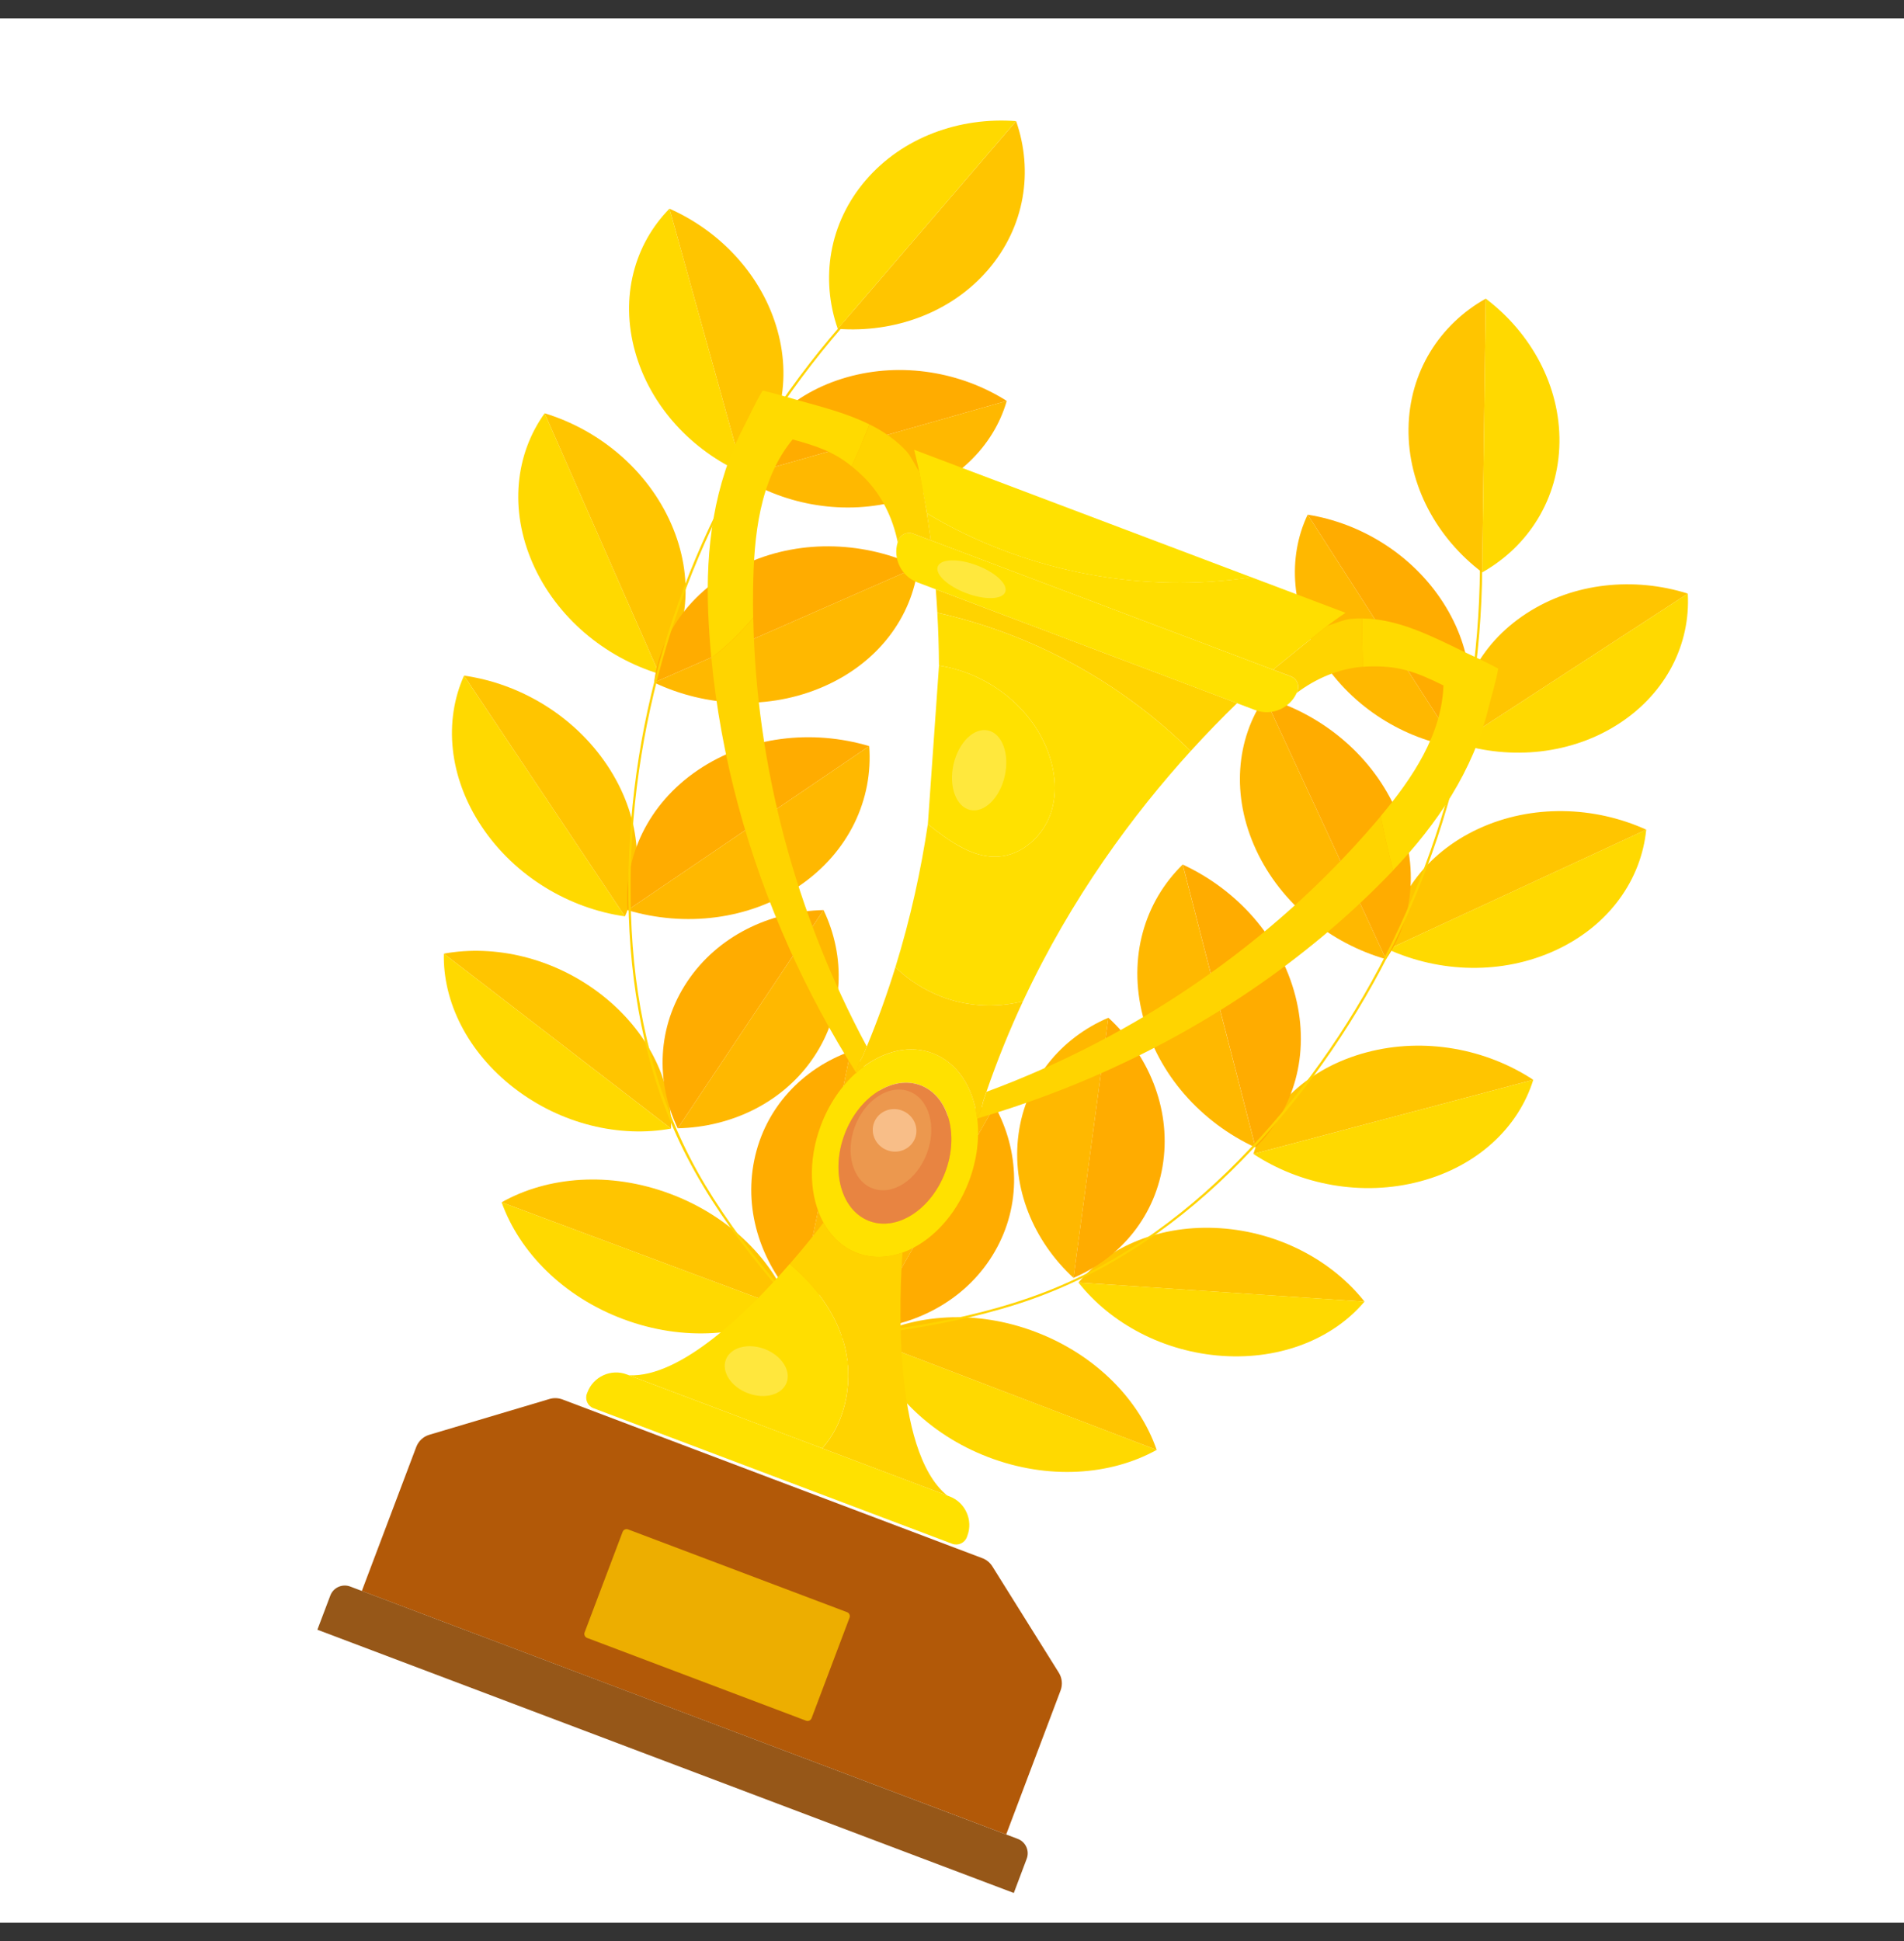 <svg width="52" height="53" viewBox="0 0 52 53" fill="none" xmlns="http://www.w3.org/2000/svg">
<rect x="0" y="0" width="52" height="53" fill="#333333" stroke="none"/>
<g clip-path="url(#clip0_726_7025)">
<rect width="52" height="52" transform="translate(0 0.5)" fill="white"/>
<path d="M18.298 32.595C16.657 31.982 14.955 32.119 13.7 32.829L21.623 35.786C21.138 34.426 19.939 33.207 18.298 32.595Z" fill="#FFC500"/>
<path d="M21.623 35.785L13.7 32.829C14.186 34.189 15.384 35.408 17.025 36.02C18.666 36.633 20.368 36.496 21.623 35.785Z" fill="#FFD900"/>
<path d="M20.599 31.68C20.308 33.107 20.814 34.554 21.825 35.595L23.23 28.705C21.91 29.178 20.89 30.253 20.599 31.68Z" fill="#FFAC00"/>
<path d="M23.229 28.704L21.823 35.594C23.144 35.122 24.164 34.046 24.455 32.619C24.746 31.192 24.24 29.745 23.229 28.704Z" fill="#FFB800"/>
<path d="M16.401 27.14C15.116 26.151 13.515 25.786 12.122 26.039L18.327 30.816C18.356 29.513 17.686 28.13 16.401 27.14Z" fill="#FFC500"/>
<path d="M18.327 30.816L12.122 26.039C12.092 27.341 12.762 28.725 14.048 29.714C15.333 30.704 16.934 31.069 18.327 30.816Z" fill="#FFD900"/>
<path d="M18.77 26.801C17.945 28.035 17.901 29.532 18.509 30.808L22.492 24.849C21.009 24.882 19.595 25.566 18.77 26.801Z" fill="#FFAC00"/>
<path d="M22.492 24.849L18.509 30.808C19.993 30.775 21.407 30.091 22.231 28.856C23.056 27.622 23.101 26.125 22.492 24.849Z" fill="#FFB800"/>
<path d="M16.583 20.895C15.672 19.533 14.191 18.662 12.673 18.448L17.068 25.022C17.62 23.792 17.493 22.257 16.583 20.895Z" fill="#FFC500"/>
<path d="M17.068 25.021L12.673 18.448C12.121 19.677 12.248 21.213 13.159 22.575C14.069 23.936 15.551 24.807 17.068 25.021Z" fill="#FFD900"/>
<path d="M19.058 21.029C17.691 21.957 17.03 23.403 17.14 24.852L23.739 20.372C22.18 19.908 20.425 20.102 19.058 21.029Z" fill="#FFAC00"/>
<path d="M23.739 20.372L17.14 24.852C18.699 25.316 20.454 25.123 21.821 24.195C23.188 23.267 23.849 21.821 23.739 20.372Z" fill="#FFB800"/>
<path d="M18.328 14.297C17.68 12.824 16.359 11.736 14.874 11.284L18.004 18.399C18.802 17.289 18.977 15.771 18.328 14.297Z" fill="#FFC500"/>
<path d="M18.005 18.4L14.875 11.285C14.076 12.395 13.902 13.912 14.55 15.386C15.199 16.86 16.519 17.948 18.005 18.4Z" fill="#FFD900"/>
<path d="M20.435 15.365C18.942 16.021 18.032 17.269 17.865 18.637L25.071 15.472C23.655 14.798 21.928 14.709 20.435 15.365Z" fill="#FFAC00"/>
<path d="M25.072 15.471L17.865 18.637C19.281 19.31 21.009 19.399 22.502 18.743C23.995 18.088 24.905 16.84 25.072 15.471Z" fill="#FFB800"/>
<path d="M21.233 9.021C20.817 7.524 19.68 6.317 18.284 5.698L20.294 12.922C21.248 11.954 21.65 10.517 21.233 9.021Z" fill="#FFC500"/>
<path d="M20.294 12.922L18.284 5.698C17.329 6.667 16.928 8.104 17.344 9.6C17.76 11.097 18.898 12.304 20.294 12.922Z" fill="#FFD900"/>
<path d="M23.129 10.301C21.623 10.729 20.582 11.771 20.226 13.012L27.495 10.947C26.255 10.16 24.635 9.873 23.129 10.301Z" fill="#FFAC00"/>
<path d="M27.495 10.947L20.225 13.012C21.466 13.8 23.086 14.087 24.592 13.659C26.098 13.231 27.139 12.189 27.495 10.947Z" fill="#FFB800"/>
<path d="M25.459 6.403C23.663 7.947 22.095 9.75 20.826 11.75C19.576 13.722 18.617 15.879 17.997 18.13C17.381 20.369 17.095 22.703 17.174 25.024C17.252 27.297 17.716 29.572 18.767 31.602C19.868 33.729 21.503 35.523 23.14 37.245C23.348 37.463 23.555 37.68 23.763 37.897C23.791 37.925 23.839 37.886 23.811 37.858C22.167 36.142 20.49 34.405 19.26 32.357C18.069 30.374 17.453 28.133 17.28 25.836C17.105 23.523 17.319 21.173 17.858 18.919C18.398 16.662 19.276 14.488 20.45 12.486C21.633 10.47 23.115 8.63 24.832 7.043C25.05 6.842 25.272 6.645 25.497 6.451C25.528 6.425 25.489 6.377 25.459 6.403Z" fill="#FFD300"/>
<path d="M26.987 7.364C27.995 6.189 28.226 4.668 27.751 3.307L22.88 8.979C24.425 9.094 25.978 8.539 26.987 7.364Z" fill="#FFC500"/>
<path d="M22.88 8.978L27.75 3.307C26.205 3.191 24.653 3.746 23.644 4.921C22.635 6.096 22.405 7.617 22.88 8.978Z" fill="#FFD900"/>
<path d="M28.296 36.373C29.932 36.999 31.119 38.227 31.59 39.59L23.692 36.568C24.956 35.869 26.66 35.747 28.296 36.373Z" fill="#FFC500"/>
<path d="M23.692 36.567L31.59 39.589C30.327 40.289 28.622 40.411 26.986 39.785C25.35 39.159 24.164 37.931 23.692 36.567Z" fill="#FFD900"/>
<path d="M27.173 34.166C26.448 35.429 25.111 36.18 23.664 36.292L27.167 30.194C27.844 31.422 27.899 32.903 27.173 34.166Z" fill="#FFAC00"/>
<path d="M27.169 30.194L23.666 36.292C22.988 35.064 22.934 33.583 23.66 32.32C24.385 31.056 25.721 30.306 27.169 30.194Z" fill="#FFB800"/>
<path d="M33.328 33.536C34.946 33.644 36.389 34.429 37.266 35.54L29.453 35.02C30.292 34.023 31.709 33.429 33.328 33.536Z" fill="#FFC500"/>
<path d="M29.453 35.019L37.266 35.539C36.427 36.536 35.009 37.13 33.391 37.023C31.772 36.915 30.33 36.13 29.453 35.019Z" fill="#FFD900"/>
<path d="M31.771 31.713C31.574 33.185 30.617 34.337 29.317 34.892L30.27 27.788C31.361 28.794 31.969 30.242 31.771 31.713Z" fill="#FFAC00"/>
<path d="M30.271 27.789L29.318 34.892C28.227 33.886 27.619 32.439 27.817 30.967C28.014 29.496 28.971 28.343 30.271 27.789Z" fill="#FFB800"/>
<path d="M37.324 28.734C38.907 28.314 40.595 28.641 41.875 29.484L34.231 31.508C34.63 30.221 35.741 29.153 37.324 28.734Z" fill="#FFC500"/>
<path d="M34.231 31.508L41.875 29.484C41.476 30.771 40.365 31.839 38.782 32.258C37.198 32.678 35.511 32.351 34.231 31.508Z" fill="#FFD900"/>
<path d="M35.378 27.196C35.79 28.796 35.33 30.318 34.29 31.332L32.302 23.607C33.779 24.291 34.967 25.596 35.378 27.196Z" fill="#FFAC00"/>
<path d="M32.3 23.607L34.288 31.332C32.811 30.649 31.623 29.343 31.212 27.743C30.8 26.143 31.26 24.621 32.3 23.607Z" fill="#FFB800"/>
<path d="M40.376 22.63C41.837 21.953 43.547 22.011 44.961 22.654L37.907 25.921C38.042 24.56 38.915 23.307 40.376 22.63Z" fill="#FFC500"/>
<path d="M37.907 25.92L44.96 22.653C44.825 24.013 43.953 25.267 42.491 25.944C41.03 26.621 39.321 26.563 37.907 25.92Z" fill="#FFD900"/>
<path d="M38.09 22.036C38.776 23.516 38.633 25.054 37.853 26.191L34.541 19.05C36.048 19.482 37.403 20.557 38.09 22.036Z" fill="#FFAC00"/>
<path d="M34.54 19.049L37.853 26.19C36.345 25.759 34.99 24.683 34.304 23.204C33.618 21.724 33.76 20.186 34.54 19.049Z" fill="#FFB800"/>
<path d="M41.687 16.75C42.988 15.902 44.64 15.749 46.096 16.208L39.811 20.298C39.736 18.94 40.385 17.597 41.687 16.75Z" fill="#FFC500"/>
<path d="M39.811 20.297L46.095 16.208C46.171 17.566 45.522 18.909 44.22 19.756C42.918 20.603 41.267 20.757 39.811 20.297Z" fill="#FFD900"/>
<path d="M39.415 16.455C40.262 17.772 40.354 19.242 39.8 20.409L35.713 14.053C37.164 14.282 38.569 15.138 39.415 16.455Z" fill="#FFAC00"/>
<path d="M35.713 14.053L39.8 20.409C38.349 20.18 36.944 19.323 36.098 18.007C35.251 16.69 35.159 15.22 35.713 14.053Z" fill="#FFB800"/>
<path d="M40.188 12.003C40.513 14.335 40.496 16.709 40.13 19.035C39.768 21.328 39.068 23.567 38.055 25.655C37.044 27.74 35.72 29.678 34.133 31.366C32.559 33.04 30.686 34.452 28.53 35.281C26.317 36.132 23.927 36.392 21.581 36.599C21.282 36.625 20.983 36.651 20.683 36.676C20.643 36.679 20.654 36.74 20.694 36.737C23.076 36.536 25.495 36.339 27.785 35.608C30 34.901 31.953 33.612 33.607 31.991C35.248 30.383 36.627 28.5 37.708 26.474C38.802 24.421 39.587 22.206 40.035 19.924C40.49 17.607 40.598 15.225 40.356 12.876C40.326 12.581 40.29 12.286 40.249 11.992C40.244 11.953 40.183 11.963 40.188 12.003Z" fill="#FFD300"/>
<path d="M38.468 11.702C38.488 10.153 39.321 8.86 40.577 8.154L40.48 15.629C39.245 14.694 38.448 13.251 38.468 11.702Z" fill="#FFC500"/>
<path d="M40.48 15.629L40.577 8.153C41.812 9.089 42.61 10.532 42.59 12.08C42.569 13.629 41.736 14.922 40.48 15.629Z" fill="#FFD900"/>
<path d="M33.785 19.2C33.383 19.59 32.957 20.026 32.519 20.508C30.626 18.637 28.198 17.309 25.6 16.73C25.587 16.511 25.573 16.297 25.557 16.091L33.785 19.2Z" fill="#FFD300"/>
<path d="M32.519 20.508C30.965 22.217 29.264 24.499 27.938 27.341C27.315 27.499 26.651 27.493 26.032 27.32C25.441 27.154 24.894 26.837 24.454 26.41L24.454 26.41C24.87 25.066 25.154 23.753 25.34 22.502C25.484 22.62 25.633 22.734 25.785 22.841C26.217 23.148 26.715 23.417 27.244 23.391C27.928 23.357 28.518 22.802 28.717 22.147C28.916 21.491 28.773 20.768 28.459 20.16C27.91 19.1 26.819 18.357 25.644 18.172C25.641 17.666 25.625 17.185 25.599 16.731C28.198 17.309 30.625 18.637 32.519 20.508Z" fill="#FFDE00"/>
<path d="M25.314 14.017C25.4 14.068 25.486 14.118 25.573 14.168C28.157 15.634 31.241 16.21 34.178 15.761L36.748 16.733C36.748 16.733 36.563 16.853 36.24 17.093L36.239 17.094L34.881 18.191C34.845 18.222 34.809 18.254 34.772 18.287L25.416 14.752C25.413 14.723 25.409 14.695 25.406 14.667C25.402 14.639 25.398 14.611 25.395 14.584L25.314 14.017Z" fill="#FFDE00"/>
<path d="M25.107 12.888C25.096 12.833 25.084 12.781 25.074 12.734C25.008 12.438 24.964 12.28 24.964 12.28L34.18 15.763C31.243 16.212 28.159 15.636 25.576 14.17C25.489 14.12 25.402 14.07 25.316 14.018L25.107 12.888Z" fill="#FFE100"/>
<path d="M35.435 18.868C35.428 18.887 35.421 18.905 35.413 18.922C35.321 19.125 35.159 19.279 34.966 19.366C34.757 19.461 34.513 19.476 34.282 19.389L25.056 15.902C24.614 15.735 24.38 15.25 24.517 14.805C24.522 14.786 24.528 14.768 24.535 14.749C24.565 14.67 24.625 14.61 24.697 14.577C24.77 14.544 24.854 14.539 24.934 14.569L35.255 18.47C35.263 18.472 35.27 18.476 35.277 18.479C35.284 18.482 35.291 18.486 35.298 18.49C35.306 18.494 35.313 18.499 35.32 18.503C35.326 18.507 35.331 18.511 35.336 18.515C35.342 18.52 35.348 18.525 35.354 18.53C35.359 18.535 35.365 18.54 35.37 18.546C35.38 18.556 35.39 18.568 35.398 18.58C35.404 18.588 35.409 18.597 35.414 18.605C35.419 18.614 35.423 18.623 35.427 18.632C35.43 18.639 35.433 18.646 35.436 18.652C35.438 18.66 35.441 18.666 35.443 18.674C35.449 18.693 35.452 18.712 35.454 18.732C35.455 18.744 35.455 18.757 35.455 18.769C35.455 18.773 35.455 18.778 35.454 18.782C35.453 18.795 35.452 18.807 35.449 18.819C35.448 18.824 35.447 18.829 35.446 18.834C35.445 18.838 35.444 18.842 35.443 18.846C35.442 18.849 35.441 18.852 35.44 18.855C35.439 18.857 35.438 18.859 35.438 18.861C35.437 18.864 35.436 18.866 35.435 18.868Z" fill="#FFE100"/>
<path d="M26.689 30.54C26.688 30.533 26.687 30.526 26.686 30.52C26.58 29.691 26.15 29.015 25.473 28.759C24.959 28.565 24.392 28.646 23.874 28.938C23.709 29.031 23.55 29.144 23.399 29.277C23.397 29.288 23.396 29.298 23.395 29.309C23.391 29.303 23.387 29.297 23.383 29.291C22.983 29.647 22.642 30.138 22.421 30.723C22.054 31.694 22.108 32.688 22.491 33.385C22.703 33.77 23.015 34.064 23.412 34.214C23.809 34.364 24.237 34.35 24.65 34.201C25.399 33.932 26.097 33.221 26.464 32.251C26.685 31.666 26.753 31.072 26.689 30.54ZM23.742 33.339C22.984 33.053 22.682 31.991 23.069 30.968C23.456 29.944 24.384 29.347 25.142 29.634C25.901 29.921 26.202 30.982 25.816 32.005C25.429 33.029 24.5 33.626 23.742 33.339Z" fill="#FFE100"/>
<path opacity="0.63" d="M27.454 16.164C27.375 16.374 26.898 16.388 26.389 16.196C25.88 16.004 25.532 15.678 25.611 15.468C25.691 15.258 26.168 15.244 26.676 15.436C27.185 15.628 27.534 15.954 27.454 16.164Z" fill="#FFED61"/>
<path d="M22.457 39.546C23.13 38.789 23.334 37.615 23.033 36.623C22.78 35.789 22.239 35.081 21.568 34.513C21.995 34.023 22.322 33.604 22.489 33.384C22.701 33.769 23.013 34.063 23.41 34.213C23.807 34.363 24.235 34.349 24.648 34.2C24.575 35.205 24.348 39.607 25.871 40.836L22.457 39.546Z" fill="#FFD300"/>
<path d="M22.456 39.545L17.182 37.552C18.602 37.614 20.436 35.811 21.567 34.511C22.238 35.079 22.779 35.787 23.032 36.621C23.333 37.613 23.129 38.788 22.456 39.545Z" fill="#FFDE00"/>
<path d="M26.419 41.935L26.405 41.973C26.345 42.132 26.166 42.213 26.007 42.153L16.209 38.451C16.05 38.391 15.969 38.211 16.029 38.052L16.044 38.015C16.206 37.585 16.691 37.366 17.12 37.529L25.933 40.859C26.363 41.021 26.582 41.506 26.419 41.935Z" fill="#FFE100"/>
<path d="M23.746 11.588C23.596 11.975 23.433 12.356 23.258 12.73C22.782 12.348 22.345 12.188 21.647 11.999C20.739 13.104 20.587 14.639 20.568 16.074C20.564 16.339 20.565 16.604 20.57 16.869L20.57 16.869C20.226 17.266 19.85 17.654 19.426 17.959C19.387 17.55 19.359 17.141 19.342 16.732C19.269 14.965 19.495 13.223 20.314 11.652C20.475 11.344 20.647 10.957 20.83 10.664C21.144 10.739 21.51 10.844 21.825 10.937C22.495 11.122 23.16 11.298 23.746 11.588Z" fill="#FFDA00"/>
<path d="M25.419 14.752L24.936 14.57C24.856 14.54 24.771 14.545 24.699 14.578C24.627 14.61 24.567 14.67 24.537 14.75C24.53 14.768 24.524 14.787 24.518 14.805C24.382 14.141 24.077 13.494 23.557 12.994C23.454 12.896 23.356 12.808 23.259 12.73C23.434 12.355 23.597 11.974 23.747 11.588C24.123 11.774 24.466 12.008 24.757 12.322C24.876 12.45 25.015 12.742 25.107 12.887C25.168 13.173 25.241 13.553 25.314 14.016C25.342 14.194 25.37 14.383 25.397 14.585C25.401 14.612 25.404 14.64 25.408 14.668C25.412 14.696 25.415 14.724 25.419 14.752Z" fill="#FFD400"/>
<path d="M23.398 29.277C23.393 29.281 23.388 29.286 23.383 29.291C22.69 28.196 22.08 27.062 21.558 25.9L21.558 25.899C20.408 23.341 19.683 20.652 19.427 17.959C19.852 17.654 20.227 17.266 20.572 16.869C20.649 20.906 21.723 24.953 23.674 28.576C23.635 28.671 23.594 28.767 23.554 28.863C23.554 28.863 23.432 29.029 23.398 29.277Z" fill="#FFD400"/>
<path d="M26.842 30.105C26.842 30.105 26.823 30.31 26.685 30.519C26.578 29.69 26.149 29.014 25.471 28.759C24.957 28.564 24.39 28.646 23.872 28.938C23.708 29.03 23.548 29.144 23.397 29.277C23.431 29.028 23.553 28.862 23.553 28.862C23.593 28.767 23.634 28.671 23.673 28.576C23.974 27.848 24.233 27.125 24.454 26.41C24.894 26.837 25.441 27.154 26.032 27.32C26.651 27.493 27.315 27.499 27.938 27.341C27.574 28.122 27.238 28.945 26.941 29.81C26.908 29.908 26.875 30.006 26.842 30.105Z" fill="#FFD300"/>
<path d="M38.047 23.767C38.039 23.775 38.031 23.784 38.023 23.792C35.877 26.032 33.242 27.869 30.3 29.203L30.299 29.204C29.139 29.73 27.931 30.178 26.688 30.541C26.687 30.534 26.686 30.527 26.685 30.52C26.824 30.311 26.843 30.107 26.843 30.107C26.875 30.008 26.909 29.91 26.942 29.812C31.055 28.29 34.739 25.75 37.539 22.487C37.596 22.42 37.654 22.353 37.711 22.284C37.809 22.782 37.921 23.276 38.047 23.767Z" fill="#FFD400"/>
<path d="M38.045 23.765C37.919 23.274 37.807 22.78 37.709 22.283C38.579 21.242 39.376 20.057 39.422 18.716C38.641 18.33 38.172 18.164 37.332 18.2C37.297 18.202 37.262 18.204 37.227 18.206C37.209 17.767 37.202 17.327 37.206 16.887C38.169 16.896 39.069 17.352 39.991 17.801C40.289 17.939 40.633 18.103 40.918 18.255C40.862 18.595 40.734 18.999 40.651 19.337C40.23 21.045 39.257 22.494 38.045 23.765Z" fill="#FFDA00"/>
<path d="M36.241 17.093L36.241 17.092C36.407 17.044 36.703 16.917 36.877 16.9C36.987 16.889 37.097 16.884 37.206 16.885C37.202 17.326 37.209 17.765 37.227 18.205C36.548 18.257 35.928 18.533 35.413 18.921C35.422 18.903 35.429 18.885 35.436 18.867C35.437 18.865 35.438 18.862 35.438 18.86C35.439 18.858 35.44 18.856 35.441 18.854C35.442 18.851 35.443 18.848 35.443 18.845C35.445 18.841 35.446 18.837 35.447 18.833C35.448 18.828 35.449 18.823 35.45 18.818C35.453 18.805 35.454 18.793 35.455 18.781C35.455 18.776 35.456 18.772 35.456 18.768C35.456 18.756 35.456 18.743 35.455 18.731C35.453 18.711 35.45 18.692 35.444 18.672C35.442 18.665 35.44 18.658 35.437 18.651C35.434 18.644 35.431 18.637 35.428 18.631L35.428 18.631C35.424 18.621 35.42 18.613 35.415 18.604C35.41 18.596 35.405 18.587 35.399 18.579C35.39 18.567 35.381 18.555 35.37 18.544C35.365 18.539 35.36 18.534 35.354 18.529C35.349 18.523 35.343 18.518 35.337 18.514C35.332 18.51 35.327 18.506 35.321 18.502C35.314 18.497 35.307 18.493 35.299 18.488C35.292 18.485 35.285 18.481 35.278 18.478C35.271 18.474 35.264 18.471 35.256 18.468L34.773 18.286C34.81 18.253 34.846 18.221 34.882 18.191L36.241 17.093Z" fill="#FFD400"/>
<path d="M25.645 18.172C26.819 18.357 27.91 19.1 28.459 20.16C28.773 20.768 28.916 21.491 28.717 22.147C28.518 22.802 27.928 23.357 27.244 23.391C26.715 23.417 26.217 23.147 25.785 22.841C25.633 22.734 25.485 22.62 25.341 22.502L25.645 18.172Z" fill="#FFE100"/>
<path opacity="0.63" d="M27.441 21.188C27.306 21.788 26.883 22.203 26.497 22.116C26.11 22.029 25.906 21.473 26.041 20.873C26.177 20.273 26.6 19.858 26.986 19.945C27.373 20.032 27.576 20.589 27.441 21.188Z" fill="#FFED61"/>
<path opacity="0.63" d="M21.484 37.752C21.358 38.085 20.884 38.215 20.426 38.041C19.967 37.868 19.698 37.458 19.824 37.124C19.95 36.791 20.424 36.661 20.882 36.834C21.34 37.008 21.61 37.418 21.484 37.752Z" fill="#FFED61"/>
<path d="M27.102 42.769C27.038 42.667 26.942 42.588 26.83 42.546L21.095 40.379L15.36 38.211C15.247 38.169 15.123 38.164 15.007 38.199L11.726 39.176C11.561 39.225 11.429 39.348 11.368 39.509L9.882 43.441L18.681 46.766L27.48 50.09L28.965 46.159C29.026 45.998 29.008 45.818 28.917 45.672L27.102 42.769Z" fill="#B25908"/>
<path d="M27.688 51.687L8.668 44.499L9.021 43.566C9.103 43.348 9.347 43.238 9.565 43.32L27.794 50.209C28.013 50.291 28.123 50.535 28.04 50.753L27.688 51.687Z" fill="#965718"/>
<path d="M22.015 46.983L16.034 44.723C15.974 44.7 15.944 44.633 15.966 44.573L17.004 41.828C17.026 41.768 17.094 41.737 17.154 41.76L23.134 44.02C23.194 44.042 23.225 44.11 23.202 44.17L22.165 46.915C22.142 46.975 22.075 47.006 22.015 46.983Z" fill="#EDAE00"/>
<path d="M25.814 32.006C25.427 33.029 24.499 33.626 23.741 33.34C22.982 33.053 22.681 31.991 23.068 30.968C23.454 29.945 24.383 29.348 25.141 29.634C25.899 29.921 26.201 30.983 25.814 32.006Z" fill="#E88441"/>
<path d="M25.313 31.496C25.037 32.227 24.373 32.654 23.831 32.449C23.289 32.244 23.074 31.485 23.35 30.754C23.627 30.023 24.29 29.596 24.832 29.801C25.374 30.005 25.59 30.764 25.313 31.496Z" fill="#EC984E"/>
<path opacity="0.63" d="M24.992 31.075C24.879 31.374 24.537 31.522 24.227 31.405C23.918 31.288 23.759 30.951 23.872 30.652C23.985 30.354 24.327 30.206 24.636 30.323C24.945 30.44 25.105 30.777 24.992 31.075Z" fill="#FFD5AA"/>
</g>
<defs>
<clipPath id="clip0_726_7025">
<rect width="52" height="52" fill="white" transform="translate(0 0.5)"/>
</clipPath>
</defs>
</svg>
